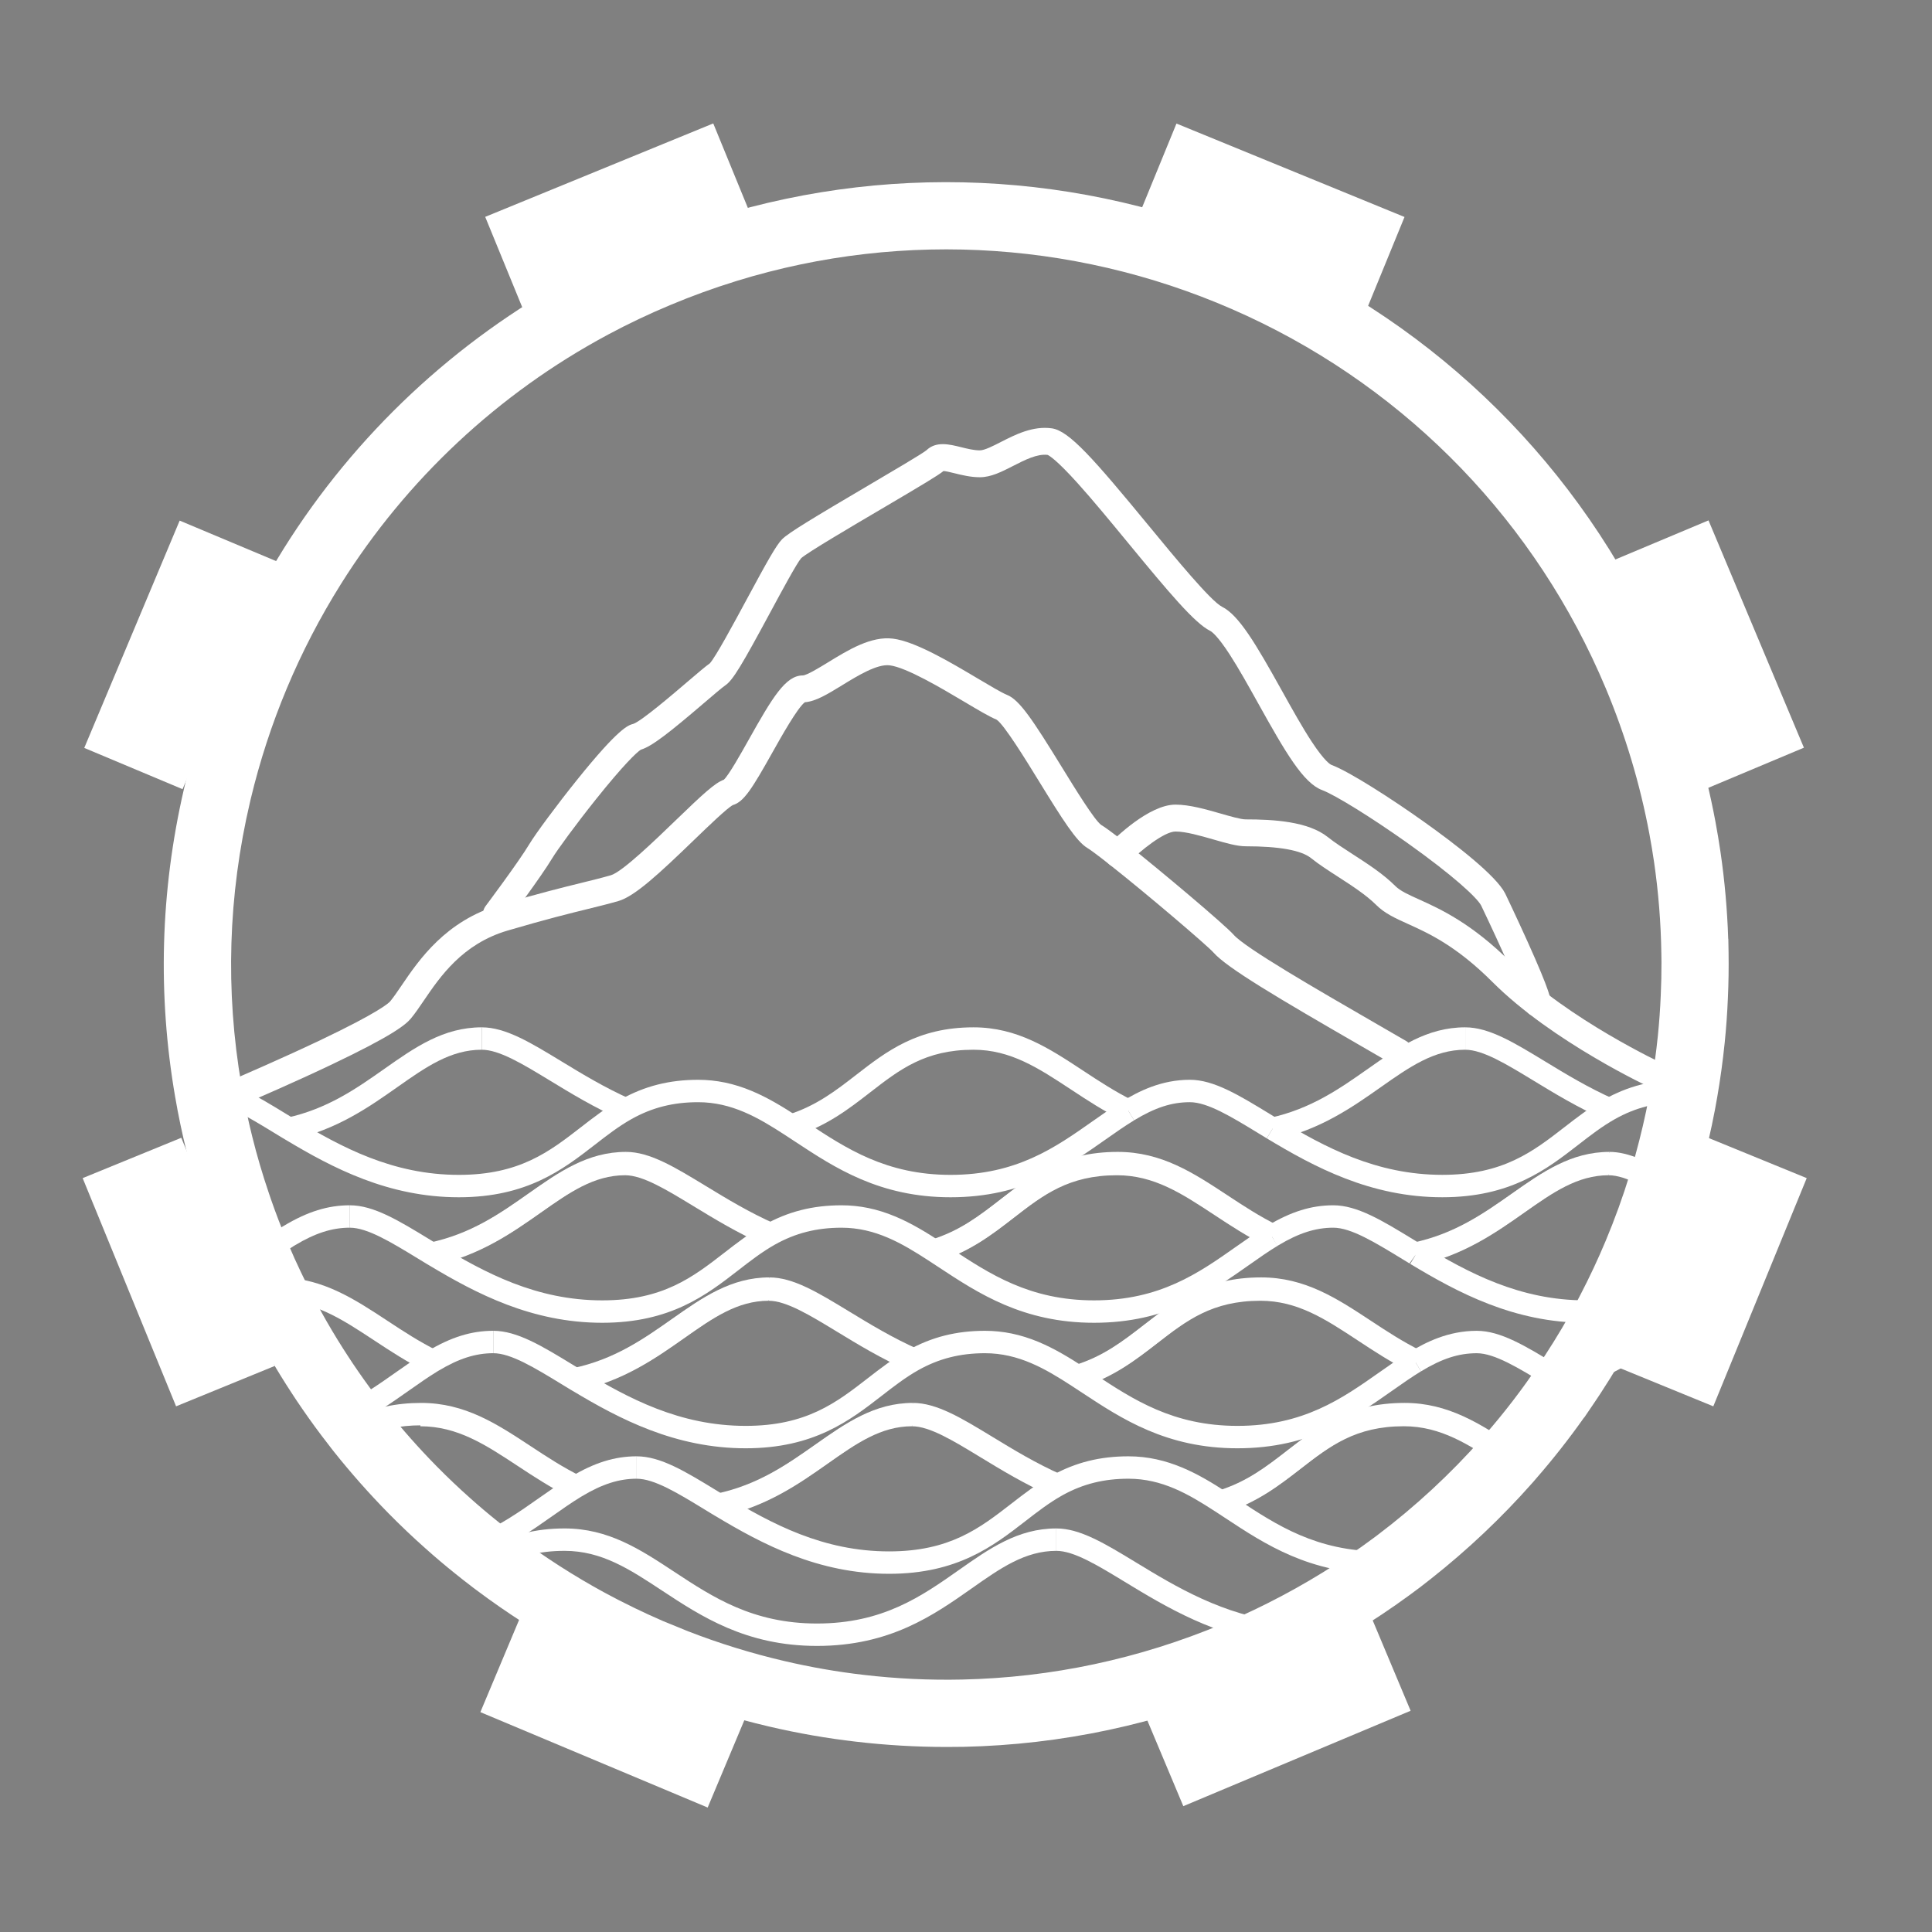 <?xml version="1.0" encoding="utf-8"?>
<!-- Generator: Adobe Illustrator 28.0.0, SVG Export Plug-In . SVG Version: 6.00 Build 0)  -->
<svg version="1.1" xmlns="http://www.w3.org/2000/svg" xmlns:xlink="http://www.w3.org/1999/xlink" x="0px" y="0px"
	 viewBox="0 0 1920 1920" style="enable-background:new 0 0 1920 1920;" xml:space="preserve">
<rect x="0" y="0" width="1920" height="1920" fill="#808080" stroke="none"/>
<style type="text/css">
	.st0{fill:#FFFFFF;}
	.st1{fill:#FFFFFF;stroke:#000000;stroke-width:22.274;stroke-miterlimit:10;}
</style>
<g id="Layer_1">
	<g>
		<path class="st0" d="M940.76,1736.11c-30.09,0-60.34-1.76-90.17-5.26c-28.77-3.31-57.89-8.39-86.46-15.09
			c-35.78-8.35-71.23-19.33-105.32-32.63l-0.48-0.19l-26.05-10.63c-11.59-5.04-21.69-9.67-30.88-14.16
			c-11.59-5.62-22.2-11.06-32.34-16.57c-33.37-18.16-65.43-38.73-95.31-61.17c-0.72-0.51-1.3-0.95-1.69-1.25l-1.85-1.38
			c-0.85-0.65-1.87-1.42-3-2.34c-4.79-3.62-9.58-7.37-14.62-11.45c-10.2-8.16-20.32-16.73-30.07-25.46
			c-12.42-11.03-24.65-22.65-36.35-34.54c-19.2-19.52-37.5-40.2-54.44-61.48c-0.58-0.71-1.3-1.6-2.09-2.67
			c-0.17-0.22-0.34-0.44-0.51-0.67c-3.14-3.97-6.31-8.1-9.68-12.61c-8.48-11.26-16.79-22.95-24.71-34.76
			c-1.95-2.92-3.42-5.16-4.77-7.26c-1.91-2.86-3.69-5.67-5.42-8.39c-16.02-25.16-30.77-51.69-43.8-78.81
			c-0.56-1.02-1.06-2.06-1.52-3.12c-4.92-10.19-9.75-20.9-14.38-31.86l-0.07-0.16c-0.12-0.29-0.25-0.58-0.38-0.88
			c-0.36-0.82-0.71-1.65-1.05-2.49c-6.8-16.16-13.13-32.83-18.82-49.53l-0.14-0.4c-0.19-0.54-0.49-1.4-0.81-2.47
			c-6.82-20.09-12.83-40.56-17.85-60.86c-4.65-18.68-8.58-37.43-11.69-55.71c-17.5-101.45-14.63-203.98,8.53-304.74v-0.05l0.89-3.82
			c19.74-83.82,52.92-163.29,98.61-236.2C353,431.85,452.57,338.51,570.08,275.03l0.14-0.1l1.4-0.75
			c22.02-11.85,45.02-22.8,68.34-32.54c22.81-9.58,46.29-18.14,69.76-25.45l0.23-0.09l1.3-0.4
			c183.57-56.86,381.11-43.46,556.21,37.72c176.25,81.71,314.71,225.45,389.87,404.75c21.37,50.99,37.32,104.23,47.42,158.23
			c1.85,9.92,3.53,20.03,5.02,30.07c4.19,28.65,6.77,57.67,7.7,86.5l0.11,0.11l0.25,13.69c0.23,15.07,0,30.32-0.69,45.34
			c-0.6,14.53-1.66,29.43-3.17,44.3c-1.89,18.29-4.36,36.23-7.33,53.42c-0.73,4.4-1.52,8.64-2.29,12.74
			c-3.93,20.81-8.91,42.14-14.8,63.47c-1.54,5.58-3.27,11.51-5.43,18.58c-0.23,0.84-0.49,1.68-0.78,2.54
			c-7.42,24.19-16.2,48.41-26.1,72.02c-8.1,19.39-17.3,39.02-27.31,58.29l-0.06,0.11c-1.38,2.66-2.75,5.33-4.18,7.99
			c-4.95,9.27-10.34,18.85-16,28.47c-6.08,10.29-12.61,20.76-19.43,31.17c-0.45,0.72-0.91,1.42-1.4,2.11
			c-1.56,2.39-3.14,4.72-4.55,6.8l-9.94,14.64h-0.18c-14.69,20.8-30.62,41.08-47.53,60.5c-0.47,0.58-0.95,1.15-1.46,1.71
			c-0.9,1.08-1.72,2-2.42,2.78c-30.53,34.53-64.24,66.42-100.38,94.96l-11.08,8.65l-11.32,8.38
			c-34.76,25.38-71.81,47.99-110.29,67.3c-16.12,8.11-32.6,15.69-48.96,22.53c-90.59,37.97-185.87,58.29-283.14,60.4
			C952,1736.05,946.38,1736.11,940.76,1736.11z M683.31,1620.96c31.08,12.11,63.39,22.11,96.04,29.73
			c26.1,6.12,52.65,10.75,78.95,13.78c32.42,3.8,65.32,5.36,97.86,4.64c88.87-1.92,175.94-20.51,258.8-55.23
			c14.96-6.25,30.01-13.17,44.77-20.6c37.44-18.78,73.38-40.97,106.88-65.98l2.26-1.71c37.66-28.43,72.62-60.81,103.93-96.23
			l0.13-0.14c0.4-0.45,0.89-0.99,1.05-1.19l1.16-1.45l0.6-0.63c19.26-22.07,37.14-45.37,53.15-69.24l6.54-9.75
			c5.88-9.03,11.51-18.07,16.74-26.92c5.17-8.77,10.09-17.53,14.61-26c1.29-2.41,2.52-4.8,3.76-7.19l0.09-0.17
			c9.19-17.68,17.59-35.62,25-53.35c9.15-21.81,17.24-44.15,24.05-66.43l0.37-1.19c2.07-6.76,3.7-12.31,5.12-17.47
			c5.41-19.59,9.97-39.12,13.55-58.06c0.7-3.73,1.43-7.65,2.05-11.38l0.05-0.27c2.73-15.74,4.99-32.22,6.73-48.97
			c1.37-13.48,2.34-27.07,2.88-40.29l0.01-0.18c0.5-10.82,0.74-21.77,0.71-32.67l-0.12-8.75c-0.43-30.44-2.89-61.22-7.31-91.5
			c-1.36-9.17-2.91-18.46-4.6-27.55c-9.23-49.34-23.82-98.02-43.36-144.66c-68.7-163.88-195.25-295.27-356.34-369.96
			c-159.65-74.02-339.68-86.39-507.05-34.9l-0.21,0.09l-1.3,0.4c-21.84,6.76-43.71,14.71-65.01,23.66
			c-20.89,8.73-41.42,18.48-61.11,29.01l-0.12,0.08l-1.41,0.76c-107.94,58.02-199.39,143.56-264.46,247.4
			c-41.4,66.07-71.57,138.03-89.68,213.91l-0.5,2.16c-21.9,93.19-24.8,188.06-8.6,281.98c2.84,16.71,6.43,33.81,10.68,50.89
			c4.66,18.8,10.23,37.75,16.57,56.35l1.79,5.3c4.91,14.18,10.32,28.3,16.09,42.01l0.23,0.55c0.14,0.35,0.29,0.7,0.44,1.04
			c0.25,0.57,0.49,1.13,0.73,1.7c4.09,9.67,8.34,19.11,12.65,28.08l0.08,0.12l1.25,2.61c12.02,25.14,25.66,49.73,40.54,73.09
			c1.66,2.62,3.19,5.03,4.67,7.24l0.4,0.6c1.19,1.85,2.5,3.86,4.27,6.5c7.19,10.72,14.79,21.42,22.54,31.71l0.07,0.1
			c2.87,3.84,5.56,7.35,8.19,10.69l0.62,0.62l1.52,2.16c0.15,0.19,0.31,0.38,0.46,0.57l0.22,0.27
			c15.51,19.5,32.29,38.46,49.88,56.35c10.67,10.83,21.82,21.44,33.15,31.5l0.11,0.1c8.87,7.95,18.08,15.74,27.36,23.17l0.18,0.14
			c4.64,3.76,9.02,7.19,13.38,10.48l1.39,1.1c0.2,0.16,0.79,0.62,1.23,0.95l0.52,0.39c0.52,0.38,0.96,0.71,1.29,0.96l0.26,0.17
			l0.75,0.57c27.42,20.62,56.88,39.55,87.56,56.24c9.21,5.01,18.92,9.98,29.67,15.19c8.4,4.11,17.26,8.17,27.92,12.81
			L683.31,1620.96z"/>
	</g>
	<g>
		
			<rect x="1145.39" y="1646.9" transform="matrix(0.922 -0.387 0.387 0.922 -558.44 622.087)" class="st0" width="245.01" height="105.95"/>
	</g>
	<g>
		
			<rect x="1575.05" y="597.45" transform="matrix(-0.387 -0.922 0.922 -0.387 1753.72 2467.459)" class="st0" width="245.01" height="105.95"/>
	</g>
	<g>
		<polygon class="st0" points="1795.5,1170.8 1784.71,1197.17 1784.67,1197.22 1778.3,1212.81 1768.63,1236.42 1750.24,1281.37 
			1749.83,1282.35 1725.73,1341.24 1702.66,1397.59 1604.61,1357.46 1608.31,1348.5 1608.53,1347.92 1612.32,1338.7 
			1623.01,1312.51 1629.69,1296.2 1649.34,1248.36 1673.35,1189.69 1673.79,1188.58 1697.49,1130.71 		"/>
	</g>
	<g>
		
			<rect x="1139.31" y="165.28" transform="matrix(-0.925 -0.379 0.379 -0.925 2346.862 898.326)" class="st0" width="245.01" height="105.95"/>
	</g>
	<g>
		
			<rect x="487.24" y="1646.9" transform="matrix(-0.922 -0.387 0.387 -0.922 515.169 3503.32)" class="st0" width="245.01" height="105.95"/>
	</g>
	<g>
		
			<rect x="57.59" y="597.45" transform="matrix(0.387 -0.922 0.922 0.387 -489.399 565.158)" class="st0" width="245.01" height="105.95"/>
	</g>
	<g>
		<polygon class="st0" points="82.15,1170.8 92.93,1197.17 92.98,1197.22 99.35,1212.81 109.02,1236.42 127.41,1281.37 
			127.81,1282.35 151.91,1341.24 174.99,1397.59 273.04,1357.46 269.34,1348.5 269.12,1347.92 265.33,1338.7 254.64,1312.51 
			247.96,1296.2 228.31,1248.36 204.3,1189.69 203.86,1188.58 180.16,1130.71 		"/>
	</g>
	<g>
		
			<rect x="493.33" y="165.28" transform="matrix(0.925 -0.379 0.379 0.925 -36.78 249.604)" class="st0" width="245.01" height="105.95"/>
	</g>
	<g>
		<g>
			<g>
				<path class="st0" d="M209.62,1110.04c-5.22,0-10.18-3.08-12.33-8.2c-2.85-6.81,0.35-14.64,7.16-17.49
					c0.07-0.03,7-2.93,18.03-7.67c20.35-8.69,59.83-25.82,95.78-42.93c58.85-28.02,68.21-37.08,69.49-38.61
					c3.34-4.01,7.02-9.43,11.29-15.71c17.42-25.62,43.75-64.34,97.87-80.27c39.48-11.59,62.64-17.29,81.26-21.86
					c10.5-2.58,19.57-4.81,28.87-7.48c11.26-3.22,44.39-35.21,64.18-54.32c27.74-26.78,39.33-37.47,48.11-40.61
					c5.07-4.72,16.85-25.71,24.74-39.77c23.55-41.97,36.64-63.87,53.7-63.87c4.1-0.13,16.77-7.9,25.15-13.04
					c20.07-12.31,42.82-26.26,64.54-23.52c22.21,2.77,56.85,23.34,84.68,39.88c12.04,7.15,23.42,13.91,28.62,16
					c12.43,4.95,25.55,24.76,54.73,72.19c12.88,20.95,32.35,52.59,38.94,57.12c2.81,1.68,8.48,5.46,24.93,18.45
					c34.25,27.03,98.51,81.28,106.59,90.6c11.58,13.21,82.63,54.27,139.73,87.26c10.59,6.12,21.21,12.26,31.65,18.32
					c6.38,3.71,8.55,11.89,4.84,18.27c-3.71,6.38-11.88,8.55-18.27,4.84c-10.41-6.05-21.02-12.18-31.59-18.29
					c-82.11-47.45-132.95-77.38-146.5-92.84c-5.48-6.29-64.07-56.46-103-87.19c-14.18-11.21-19.86-15.17-22.13-16.52
					c-11.06-6.63-24.73-28.3-47.94-66.03c-13.02-21.17-34.76-56.51-42.31-61.54c-7.16-2.96-18.12-9.47-31.92-17.67
					c-22.96-13.64-57.66-34.25-74.35-36.33c-12.44-1.57-31.74,10.27-47.25,19.78c-14.54,8.92-26.21,16.08-37.06,16.9
					c-7.32,5.5-23.59,34.48-32.46,50.3c-19.96,35.56-28.17,48.72-39.06,51.88c-5.66,2.91-24.63,21.23-38.54,34.65
					c-34.87,33.66-58.95,56.08-75.39,60.79c-9.78,2.8-19.08,5.09-29.85,7.74c-18.36,4.51-41.2,10.13-80.1,21.55
					c-44.94,13.23-67.12,45.84-83.31,69.65c-4.47,6.57-8.68,12.77-12.86,17.8c-5.33,6.38-19.05,17.31-78.53,45.63
					c-36.38,17.32-76.23,34.61-96.75,43.37c-11.13,4.77-18.14,7.71-18.21,7.74C213.09,1109.71,211.34,1110.04,209.62,1110.04z
					 M728.55,799.96 M721.13,774.34c-0.03,0.01-0.07,0.02-0.1,0.03C721.06,774.35,721.1,774.34,721.13,774.34z M990.8,715.37
					c0.01,0,0.03,0.01,0.04,0.02C990.83,715.38,990.81,715.37,990.8,715.37z M990.25,715.1L990.25,715.1
					C990.25,715.1,990.25,715.1,990.25,715.1z M797.79,697.98c-0.01,0-0.01,0-0.02,0C797.78,697.98,797.78,697.98,797.79,697.98z"/>
			</g>
		</g>
		<g>
			<g>
				<path class="st0" d="M1648.48,1083.31c-1.88,0-3.78-0.4-5.59-1.23c-4.06-1.88-100.15-46.62-159.83-106.3
					c-35.92-35.92-63.65-48.45-83.9-57.6c-12.38-5.6-23.08-10.43-31.38-18.73c-10.04-10.04-24.32-19.26-38.12-28.18
					c-9.76-6.3-18.98-12.26-26.79-18.51c-9.74-7.79-31.61-11.74-65-11.74c-8.48,0-19.35-3.13-31.93-6.75
					c-12.9-3.71-27.53-7.92-37.75-7.92c-11.18,0-34.97,19-47.53,31.83c-5.16,5.28-13.62,5.37-18.9,0.21
					c-5.28-5.16-5.37-13.62-0.21-18.9c6.51-6.66,40.34-39.87,66.64-39.87c14,0,30.55,4.76,45.15,8.96
					c9.29,2.67,19.83,5.71,24.54,5.71c27.8,0,62.2,2,81.7,17.6c6.76,5.41,15.43,11.01,24.6,16.93
					c14.98,9.67,30.46,19.68,42.52,31.73c4.85,4.85,12.67,8.38,23.49,13.27c20.88,9.43,52.43,23.69,91.79,63.06
					c56.34,56.35,151.19,100.5,152.14,100.94c6.7,3.09,9.62,11.04,6.53,17.74C1658.37,1080.44,1653.53,1083.31,1648.48,1083.31z"/>
			</g>
		</g>
		<g>
			<g>
				<path class="st0" d="M1527.8,1010.35c-7.17,0-13.01-5.64-13.35-12.72c-1.58-8.92-23.18-57.43-42.5-97.74
					c-4.21-7.98-28.23-30.08-72.62-61.67c-35.59-25.32-72.34-48.13-85.48-53.06c-18.66-7-36.24-37.23-63.39-85.99
					c-9.57-17.18-19.46-34.94-28.36-48.68c-11.97-18.45-17.67-22.65-19.56-23.6c-15.43-7.72-40.92-38.13-81.24-87.11
					c-17.27-20.98-35.13-42.68-50.21-59.41c-21.01-23.31-28.29-27.56-29.99-28.3c-10.39-1.24-22.51,4.96-34.24,10.96
					c-11.31,5.78-22,11.25-33.06,11.25c-9.21,0-18.07-2.2-25.19-3.96c-3.47-0.86-8.48-2.1-10.94-2.23
					c-5.46,4.41-20.15,13.24-61.15,37.37c-29.57,17.4-74.2,43.67-80.31,49.25c-4.24,4.72-19.43,32.91-30.54,53.51
					c-28,51.94-37.28,67.81-44.86,72.86c-2.92,1.95-11.9,9.63-20.59,17.06c-34.53,29.54-52.23,43.6-63.36,46.89
					c-3.94,2.38-17.44,15.23-44.97,49.73c-19.75,24.74-38.22,50.03-43.08,58.13c-11.23,18.71-43.41,61.67-44.78,63.49
					c-4.43,5.9-12.8,7.1-18.71,2.67c-5.9-4.43-7.1-12.81-2.67-18.71c0.33-0.43,32.72-43.67,43.24-61.21
					c6.43-10.72,27.67-39.36,47.35-63.84c41.83-52.06,51.17-54.67,56.13-55.91c8.07-2.71,39.88-29.91,53.48-41.54
					c11.47-9.81,18.38-15.68,22.51-18.56c5.7-6.06,24.37-40.7,36.78-63.73c19.97-37.05,29.33-53.9,35.16-59.72
					c6.25-6.25,30.37-20.86,85.66-53.4c23.65-13.92,53.03-31.2,57.65-34.9c9.62-9.3,22.79-6.03,34.43-3.15
					c6.29,1.56,12.8,3.18,18.75,3.18c4.62,0,13.27-4.42,20.89-8.32c14.16-7.24,31.79-16.25,50.68-13.55
					c17.14,2.45,41.33,30.02,96.57,97.13c25.92,31.49,61.42,74.63,72.56,80.19c16.81,8.41,33.63,37.03,59.32,83.18
					c10.04,18.03,20.42,36.68,29.8,50.93c13.04,19.81,18.63,22.67,19.62,23.04c18.09,6.78,60.16,33.95,91.59,56.31
					c31.9,22.7,71.84,53.51,80.99,71.41c0.05,0.1,0.1,0.2,0.15,0.3c0.11,0.23,11.16,23.31,22.07,47.49
					c23.12,51.27,23.12,57.33,23.12,61.34C1541.16,1004.36,1535.18,1010.35,1527.8,1010.35z M1514.44,996.98c0,0.01,0,0.02,0,0.03
					C1514.44,997,1514.44,996.99,1514.44,996.98z M629.47,719.33c-0.01,0-0.02,0-0.02,0.01
					C629.45,719.33,629.46,719.33,629.47,719.33z M705.14,659.48C705.13,659.48,705.13,659.48,705.14,659.48
					C705.13,659.48,705.13,659.48,705.14,659.48z M1040.86,451.96C1040.86,451.96,1040.86,451.96,1040.86,451.96
					C1040.86,451.96,1040.86,451.96,1040.86,451.96z M920.45,447.66c-0.04,0.04-0.08,0.08-0.11,0.11
					C920.37,447.74,920.41,447.7,920.45,447.66z"/>
			</g>
		</g>
	</g>
	<g>
		<g>
			<g>
				<path class="st0" d="M288.48,1132.88h-1.21l-0.03-11.29l-2.36-10.73c40.68-8.94,69.41-29.15,97.19-48.71
					c30.11-21.19,58.55-41.21,96.7-41.21v22.27c-31.09,0-55.56,17.22-83.88,37.15c-28.21,19.85-60.17,42.35-105.23,52.25
					L288.48,1132.88z"/>
			</g>
		</g>
		<g>
			<g>
				<path class="st0" d="M789.45,1129.18l-6.65-21.26c28.16-8.81,47.66-23.92,68.29-39.91c29.85-23.14,60.72-47.06,116.37-47.06
					c43.56,0,75.29,20.9,108.89,43.03c15.66,10.32,31.86,20.99,49.87,29.86l-9.84,19.98c-19.26-9.49-36.05-20.54-52.28-31.24
					c-32.06-21.12-59.75-39.36-96.64-39.36c-48.02,0-73.37,19.65-102.72,42.39C843.46,1102.11,821.44,1119.17,789.45,1129.18z"/>
			</g>
		</g>
		<g>
			<g>
				<path class="st0" d="M617.56,1112.64c-26.76-11.83-50.2-26.1-70.89-38.69c-27.1-16.49-50.51-30.73-67.89-30.73v-22.27
					c23.63,0,48.27,15,79.47,33.98c20.1,12.23,42.89,26.1,68.32,37.34L617.56,1112.64z"/>
			</g>
		</g>
		<g>
			<g>
				<path class="st0" d="M1267.05,1132.62l-4.78-21.76c40.68-8.94,69.41-29.15,97.19-48.71c30.11-21.19,58.55-41.21,96.7-41.21
					v22.27c-31.09,0-55.56,17.22-83.88,37.15C1344.07,1100.22,1312.1,1122.72,1267.05,1132.62z"/>
			</g>
		</g>
		<g>
			<g>
				<path class="st0" d="M1594.94,1112.64c-26.76-11.83-50.2-26.1-70.89-38.69c-27.1-16.49-50.51-30.73-67.89-30.73v-22.27
					c23.63,0,48.27,15,79.47,33.98c20.1,12.23,42.89,26.1,68.32,37.34L1594.94,1112.64z"/>
			</g>
		</g>
	</g>
	<g>
		<g>
			<g>
				<path class="st0" d="M944.66,1189.83c-70.56,0-115.01-29.29-154.23-55.14c-3.48-2.29-6.93-4.57-10.37-6.8
					c-26.38-17.15-52.83-32.54-86.26-32.54c-24.78,0-45.84,5.34-66.29,16.82c-12.86,7.25-24.3,16.13-36.42,25.53
					c-31.51,24.44-67.22,52.13-135.12,52.13c-70.03,0-125.35-29.1-171.79-56.95h-0.02l-2.73-1.62c-2.79-1.69-5.54-3.37-8.24-5.02
					c-27.17-16.58-50.63-30.89-68.08-30.89v-22.27c23.71,0,48.41,15.07,79.68,34.16c2.02,1.23,4.07,2.48,6.15,3.75l2.09,1.23
					c46.45,28.01,97.29,55.35,162.95,55.35c60.28,0,90-23.05,121.47-47.46c12.22-9.47,24.85-19.27,39.15-27.34
					c23.93-13.43,48.46-19.68,77.21-19.68c17.95,0,35.34,3.61,53.16,11.04c16.22,6.76,31.33,16.06,45.24,25.1
					c3.48,2.26,6.97,4.56,10.49,6.88c38.4,25.3,78.1,51.46,141.97,51.46c65.44,0,103.94-27.1,141.16-53.31
					c10.15-7.15,19.74-13.9,29.7-19.94l11.56,19.04c-9.31,5.65-18.6,12.19-28.44,19.12
					C1060.45,1159.35,1017.16,1189.83,944.66,1189.83z"/>
			</g>
		</g>
		<g>
			<g>
				<path class="st0" d="M1258.88,1131.26c-2.72-1.65-5.41-3.29-8.05-4.9c-27.28-16.64-50.84-31.02-68.34-31.02
					c-18.05,0-34.62,5.38-55.41,18l-11.56-19.04c16.29-9.88,38.62-21.23,66.96-21.23c23.76,0,48.55,15.13,79.94,34.28
					c2.62,1.6,5.29,3.23,8,4.87L1258.88,1131.26z"/>
			</g>
		</g>
		<g>
			<g>
				<path class="st0" d="M1433.37,1189.82c-71.41,0-127.49-30.21-174.45-58.53l11.5-19.07c46.43,28,97.25,55.33,162.95,55.33
					c60.27,0,89.99-23.05,121.45-47.45c12.22-9.47,24.85-19.27,39.15-27.34c23.89-13.44,48.41-19.7,77.19-19.7
					c0.93,0,1.99,0,3.13,0.06l-1.18,22.24c-0.55-0.03-1.23-0.03-1.95-0.03c-24.8,0-45.85,5.35-66.26,16.83
					c-12.87,7.26-24.32,16.14-36.43,25.53C1536.97,1162.13,1501.27,1189.82,1433.37,1189.82z"/>
			</g>
		</g>
	</g>
	<g>
		<g>
			<g>
				<path class="st0" d="M431.07,1256.81l-4.57-21.8c41.61-8.72,70.76-29.24,98.95-49.08c30.1-21.18,58.54-41.19,96.67-41.19v22.27
					c-31.08,0-55.54,17.21-83.85,37.13C509.63,1224.3,477.17,1247.14,431.07,1256.81z"/>
			</g>
		</g>
		<g>
			<g>
				<path class="st0" d="M1408.53,1256.81l-4.57-21.8c41.58-8.72,70.71-29.23,98.88-49.07c30.09-21.19,58.52-41.2,96.65-41.2v22.27
					c-31.08,0-55.53,17.21-83.83,37.14C1487.04,1224.3,1454.6,1247.14,1408.53,1256.81z"/>
			</g>
		</g>
		<g>
			<g>
				<path class="st0" d="M761.38,1236.68c-26.97-11.89-50.57-26.25-71.39-38.93c-27.09-16.49-50.49-30.74-67.87-30.74v-22.27
					c23.63,0,48.27,15,79.46,33.98c20.23,12.32,43.16,26.27,68.79,37.57L761.38,1236.68z"/>
			</g>
		</g>
		<g>
			<g>
				<path class="st0" d="M931.2,1253.5l-6.45-21.32c28.89-8.73,48.69-24.09,69.65-40.35c29.85-23.15,60.71-47.09,116.39-47.09
					c43.59,0,75.35,20.92,108.97,43.07c15.76,10.38,32.06,21.12,50.2,30.02l-9.81,20c-19.4-9.52-36.3-20.65-52.64-31.41
					c-32.09-21.14-59.81-39.39-96.72-39.39c-48.05,0-73.4,19.66-102.74,42.41C986.42,1226.21,964.04,1243.57,931.2,1253.5z"/>
			</g>
		</g>
		<g>
			<g>
				<path class="st0" d="M1668.01,1198.09c-7.18-4.37-14.6-8.88-21.61-12.92c-16.28-9.43-33.22-18.16-46.91-18.16v-22.27
					c18.95,0,39.1,10.16,58.06,21.15c7.21,4.16,14.75,8.74,22.03,13.17L1668.01,1198.09z"/>
			</g>
		</g>
	</g>
	<g>
		<g>
			<g>
				<path class="st0" d="M431.03,1257.61h-1.21l-0.03-11.29l-2.36-10.73c40.68-8.94,69.41-29.15,97.19-48.71
					c30.11-21.19,58.55-41.21,96.7-41.21v22.27c-31.1,0-55.56,17.22-83.88,37.15c-28.2,19.85-60.17,42.35-105.23,52.25
					L431.03,1257.61z"/>
			</g>
		</g>
		<g>
			<g>
				<path class="st0" d="M932.01,1253.91l-6.65-21.26c28.16-8.81,47.66-23.92,68.29-39.91c29.85-23.14,60.72-47.06,116.37-47.06
					c43.56,0,75.29,20.9,108.89,43.03c15.67,10.32,31.86,20.99,49.88,29.86l-9.84,19.98c-19.26-9.49-36.05-20.54-52.28-31.24
					c-32.06-21.12-59.75-39.36-96.63-39.36c-48.02,0-73.37,19.65-102.72,42.39C986.01,1226.84,963.99,1243.9,932.01,1253.91z"/>
			</g>
		</g>
		<g>
			<g>
				<path class="st0" d="M760.11,1237.37c-26.76-11.83-50.2-26.1-70.89-38.69c-27.1-16.49-50.51-30.73-67.89-30.73v-22.27
					c23.63,0,48.27,15,79.47,33.98c20.1,12.23,42.89,26.1,68.32,37.34L760.11,1237.37z"/>
			</g>
		</g>
		<g>
			<g>
				<path class="st0" d="M1409.6,1257.35l-4.78-21.76c40.68-8.94,69.41-29.15,97.19-48.71c30.11-21.19,58.55-41.21,96.7-41.21v22.27
					c-31.09,0-55.56,17.22-83.88,37.15C1486.62,1224.95,1454.66,1247.45,1409.6,1257.35z"/>
			</g>
		</g>
		<g>
			<g>
				<path class="st0" d="M1737.49,1237.37c-26.76-11.83-50.2-26.1-70.89-38.69c-27.1-16.49-50.51-30.73-67.89-30.73v-22.27
					c23.63,0,48.27,15,79.47,33.98c20.1,12.23,42.89,26.1,68.32,37.34L1737.49,1237.37z"/>
			</g>
		</g>
	</g>
	<g>
		<g>
			<g>
				<path class="st0" d="M270.95,1252.21L258.12,1234c8.65-6.09,15.82-10.85,22.58-14.97l0.59-0.35c0.27-0.16,0.54-0.33,0.8-0.48
					c23.55-14.11,43.77-20.4,65.57-20.4v22.27c-17.56,0-34.29,5.34-54.23,17.3l-0.52,0.31c-0.25,0.15-0.51,0.31-0.76,0.45
					C285.87,1241.97,279.12,1246.45,270.95,1252.21z"/>
			</g>
		</g>
		<g>
			<g>
				<path class="st0" d="M1087.21,1314.56c-70.56,0-115.01-29.29-154.23-55.14c-3.48-2.29-6.93-4.57-10.37-6.8
					c-26.39-17.15-52.83-32.54-86.26-32.54c-24.78,0-45.84,5.34-66.29,16.82c-12.86,7.25-24.3,16.13-36.42,25.53
					c-31.51,24.44-67.21,52.13-135.12,52.13c-70.03,0-125.35-29.09-171.79-56.95h-0.02l-2.73-1.62c-2.79-1.69-5.54-3.37-8.24-5.02
					c-27.17-16.58-50.63-30.9-68.08-30.9v-22.27c23.71,0,48.41,15.07,79.69,34.16c2.03,1.24,4.08,2.49,6.15,3.75l2.08,1.22
					c46.45,28.01,97.29,55.35,162.95,55.35c60.28,0,90-23.05,121.47-47.46c12.22-9.47,24.85-19.27,39.15-27.34
					c23.93-13.43,48.46-19.68,77.21-19.68c17.95,0,35.34,3.61,53.16,11.04c16.22,6.76,31.33,16.06,45.24,25.1
					c3.47,2.26,6.97,4.56,10.49,6.88c38.4,25.3,78.1,51.46,141.97,51.46c65.44,0,103.94-27.1,141.16-53.31
					c10.15-7.15,19.74-13.9,29.7-19.94l11.56,19.04c-9.31,5.65-18.6,12.19-28.44,19.12
					C1203,1284.08,1159.71,1314.56,1087.21,1314.56z"/>
			</g>
		</g>
		<g>
			<g>
				<path class="st0" d="M1401.24,1255.87l-0.79-0.45c-2.36-1.44-4.69-2.86-6.98-4.26c-27.32-16.68-50.91-31.09-68.44-31.09
					c-17.56,0-34.29,5.34-54.23,17.3l-0.52,0.31c-0.33,0.2-0.67,0.4-1,0.59l-10.82-19.47l0.2-0.12c0.27-0.16,0.54-0.33,0.8-0.48
					c23.55-14.11,43.78-20.4,65.57-20.4c23.79,0,48.62,15.16,80.05,34.36c2.23,1.36,4.49,2.74,6.78,4.13l0.02,0.01
					c0.39,0.22,1.05,0.58,1.81,1.12l-12.93,18.14C1400.92,1255.67,1401.08,1255.78,1401.24,1255.87z"/>
			</g>
		</g>
		<g>
			<g>
				<path class="st0" d="M1575.92,1314.56c-71.42,0-127.49-30.21-174.45-58.53l11.5-19.07c46.42,28,97.25,55.33,162.95,55.33
					c8.37,0,15.9-0.42,23.01-1.3l0.16-0.02c9.7-1.05,18.66-2.82,27.41-5.44c29.58-8.68,49.67-24.25,70.93-40.74
					c12.2-9.46,24.81-19.23,39.08-27.29l10.95,19.4c-12.86,7.26-24.29,16.12-36.38,25.5c-21.97,17.03-44.69,34.64-78.26,44.49
					c-9.99,2.98-20.23,5.02-31.26,6.21C1593.57,1314.08,1585.18,1314.56,1575.92,1314.56z"/>
			</g>
		</g>
	</g>
	<g>
		<g>
			<g>
				<path class="st0" d="M573.62,1381.54l-4.57-21.8c41.61-8.72,70.76-29.24,98.95-49.08c30.1-21.18,58.54-41.19,96.67-41.19v22.27
					c-31.08,0-55.54,17.21-83.85,37.13C652.18,1349.03,619.72,1371.88,573.62,1381.54z"/>
			</g>
		</g>
		<g>
			<g>
				<path class="st0" d="M425.35,1362.55c-19.43-9.53-36.34-20.66-52.69-31.43c-31.01-20.42-57.8-38.05-92.75-39.3
					c-3.08-0.1-6.5-0.1-9.58,0.04l-0.99-22.25c2.15-0.1,4.39-0.14,6.64-0.14c1.68,0,3.27,0.05,4.67,0.09
					c41.24,1.47,71.84,21.62,104.25,42.95c15.78,10.39,32.09,21.13,50.25,30.03L425.35,1362.55z"/>
			</g>
		</g>
		<g>
			<g>
				<path class="st0" d="M903.93,1361.41c-26.97-11.89-50.57-26.25-71.39-38.92c-27.09-16.49-50.49-30.74-67.88-30.74v-22.27
					c23.63,0,48.27,15,79.46,33.99c20.23,12.31,43.16,26.27,68.79,37.57L903.93,1361.41z"/>
			</g>
		</g>
		<g>
			<g>
				<path class="st0" d="M1550.02,1381.78h-1.19l-0.02-11.24l-2.32-10.78c4.33-0.93,8.41-1.94,12.47-3.09
					c14.9-4.2,29.35-10.25,44.16-18.48c15.23-8.47,28.94-18.13,42.2-27.47c30.11-21.21,58.55-41.24,96.72-41.24v22.27
					c-31.11,0-55.57,17.23-83.89,37.18c-13.73,9.67-27.94,19.68-44.2,28.73c-16.34,9.08-32.35,15.77-48.94,20.45
					c-4.52,1.27-9.04,2.39-13.82,3.42L1550.02,1381.78z"/>
			</g>
		</g>
		<g>
			<g>
				<path class="st0" d="M1073.75,1378.23l-6.45-21.32c28.89-8.73,48.69-24.09,69.65-40.35c29.85-23.15,60.71-47.09,116.39-47.09
					c43.59,0,75.35,20.92,108.97,43.06c15.76,10.38,32.06,21.12,50.2,30.02l-9.81,20c-19.4-9.52-36.3-20.65-52.64-31.41
					c-32.09-21.14-59.8-39.39-96.72-39.39c-48.05,0-73.4,19.66-102.74,42.41C1128.97,1350.95,1106.59,1368.3,1073.75,1378.23z"/>
			</g>
		</g>
		<g>
			<g>
				<path class="st1" d="M1742.04,1280.61"/>
			</g>
		</g>
	</g>
	<g>
		<g>
			<g>
				<path class="st0" d="M424.11,1363.28c-19.26-9.49-36.05-20.54-52.28-31.24c-32.06-21.12-59.76-39.36-96.64-39.36v-22.27
					c43.56,0,75.29,20.9,108.89,43.03c15.66,10.32,31.86,20.99,49.87,29.86L424.11,1363.28z"/>
			</g>
		</g>
		<g>
			<g>
				<path class="st0" d="M573.59,1382.34h-1.21l-0.03-11.29l-2.36-10.73c40.68-8.94,69.41-29.15,97.19-48.71
					c30.11-21.19,58.55-41.21,96.7-41.21v22.27c-31.1,0-55.56,17.22-83.88,37.15c-28.2,19.85-60.17,42.35-105.23,52.25
					L573.59,1382.34z"/>
			</g>
		</g>
		<g>
			<g>
				<path class="st0" d="M1074.56,1378.64l-6.65-21.26c28.16-8.81,47.66-23.92,68.29-39.91c29.85-23.14,60.72-47.06,116.37-47.06
					c43.56,0,75.29,20.9,108.89,43.03c15.67,10.32,31.86,20.99,49.88,29.86l-9.84,19.98c-19.26-9.49-36.05-20.54-52.28-31.24
					c-32.06-21.12-59.75-39.36-96.63-39.36c-48.02,0-73.37,19.65-102.72,42.39C1128.56,1351.57,1106.55,1368.64,1074.56,1378.64z"/>
			</g>
		</g>
		<g>
			<g>
				<path class="st0" d="M902.66,1362.1c-26.76-11.83-50.2-26.1-70.89-38.69c-27.1-16.49-50.51-30.73-67.89-30.73v-22.27
					c23.63,0,48.27,15,79.47,33.98c20.1,12.23,42.89,26.1,68.32,37.34L902.66,1362.1z"/>
			</g>
		</g>
		<g>
			<g>
				<path class="st0" d="M1552.21,1382.09l-4.88-21.73c3.99-0.9,7.56-1.81,10.92-2.8l0.14-0.04c14.77-4.13,29.32-10.26,44.48-18.73
					c14.99-8.39,28.52-17.91,41.6-27.12c30.15-21.21,58.63-41.25,96.8-41.25v22.27c-31.12,0-55.62,17.24-83.99,37.2
					c-13.55,9.53-27.55,19.39-43.55,28.34c-16.7,9.33-32.81,16.11-49.28,20.72C1560.66,1380.06,1556.65,1381.09,1552.21,1382.09z"/>
			</g>
		</g>
		<g>
			<g>
				<path class="st1" d="M1741.28,1281.55"/>
			</g>
		</g>
	</g>
	<g>
		<g>
			<g>
				<path class="st0" d="M351.08,1416.44l-9.86-19.97c19.46-9.61,36.25-21.43,52.48-32.86c10.11-7.12,19.65-13.84,29.57-19.86
					l0.58-0.34c0.27-0.16,0.53-0.32,0.8-0.48c23.55-14.11,43.78-20.4,65.57-20.4v22.27c-17.56,0-34.29,5.34-54.23,17.3l-0.52,0.31
					c-0.25,0.16-0.51,0.31-0.76,0.46c-9.23,5.62-18.43,12.1-28.18,18.96C389.59,1393.75,372.09,1406.07,351.08,1416.44z"/>
			</g>
		</g>
		<g>
			<g>
				<path class="st0" d="M1229.76,1439.29c-70.56,0-115.01-29.29-154.23-55.14c-3.48-2.29-6.93-4.57-10.37-6.8
					c-26.38-17.15-52.83-32.54-86.26-32.54c-24.78,0-45.84,5.34-66.29,16.82c-12.86,7.25-24.3,16.13-36.42,25.53
					c-31.51,24.44-67.22,52.13-135.12,52.13c-70.03,0-125.35-29.09-171.79-56.95h-0.02l-2.73-1.62c-2.79-1.69-5.54-3.37-8.24-5.02
					c-27.17-16.58-50.63-30.9-68.09-30.9v-22.27c23.71,0,48.41,15.07,79.69,34.16c2.02,1.23,4.07,2.48,6.15,3.75l2.08,1.23
					c46.44,28.01,97.28,55.35,162.95,55.35c60.28,0,90-23.05,121.47-47.46c12.22-9.47,24.85-19.27,39.15-27.34
					c23.93-13.43,48.46-19.68,77.21-19.68c17.95,0,35.34,3.61,53.16,11.04c16.22,6.76,31.33,16.06,45.24,25.1
					c3.47,2.26,6.97,4.56,10.49,6.88c38.4,25.3,78.1,51.46,141.97,51.46c65.44,0,103.94-27.1,141.17-53.31
					c10.15-7.15,19.74-13.9,29.7-19.94l11.56,19.04c-9.31,5.65-18.6,12.19-28.44,19.12
					C1345.55,1408.81,1302.26,1439.29,1229.76,1439.29z"/>
			</g>
		</g>
		<g>
			<g>
				<path class="st0" d="M1543.98,1380.73c-2.72-1.65-5.4-3.28-8.03-4.89c-27.29-16.65-50.85-31.02-68.35-31.02
					c-18.05,0-34.62,5.38-55.41,18l-11.56-19.04c16.29-9.88,38.61-21.23,66.96-21.23c23.76,0,48.56,15.13,79.96,34.28
					c2.62,1.6,5.28,3.22,7.99,4.86L1543.98,1380.73z"/>
			</g>
		</g>
		<g>
			<g>
				<path class="st0" d="M1556.68,1386.46h-3.07l-4.65-2.74c-1.67-0.99-3.32-1.97-4.98-2.98l11.57-19.03
					c1.59,0.96,3.17,1.91,4.78,2.86l2,1.19l-5.68,9.53L1556.68,1386.46z"/>
			</g>
		</g>
	</g>
	<g>
		<g>
			<g>
				<path class="st0" d="M716.17,1506.27l-4.57-21.8c41.61-8.72,70.76-29.24,98.95-49.08c30.1-21.18,58.54-41.19,96.67-41.19v22.27
					c-31.08,0-55.54,17.21-83.85,37.13C794.73,1473.77,762.27,1496.61,716.17,1506.27z"/>
			</g>
		</g>
		<g>
			<g>
				<path class="st0" d="M567.9,1487.29c-19.44-9.53-36.35-20.67-52.71-31.45c-32.06-21.12-59.76-39.36-96.65-39.36
					c-21.74,0-40.15,3.98-57.94,12.53l-9.65-20.08c20.63-9.91,42.74-14.73,67.59-14.73c43.57,0,75.3,20.9,108.9,43.03
					c15.78,10.39,32.1,21.14,50.27,30.05L567.9,1487.29z"/>
			</g>
		</g>
		<g>
			<g>
				<path class="st0" d="M1046.48,1486.14c-26.97-11.89-50.57-26.25-71.39-38.93c-27.09-16.49-50.49-30.74-67.87-30.74v-22.27
					c23.63,0,48.27,15,79.46,33.98c20.23,12.32,43.16,26.27,68.79,37.57L1046.48,1486.14z"/>
			</g>
		</g>
		<g>
			<g>
				<path class="st0" d="M1216.31,1502.96l-6.45-21.32c28.89-8.73,48.69-24.09,69.65-40.35c29.85-23.15,60.71-47.09,116.39-47.09
					c43.46,0,75.15,20.81,108.7,42.83l2.41,1.58l-12.22,18.62l-2.41-1.58c-32.02-21.02-59.68-39.18-96.48-39.18
					c-48.05,0-73.4,19.66-102.74,42.41C1271.52,1475.68,1249.14,1493.03,1216.31,1502.96z"/>
			</g>
		</g>
	</g>
	<g>
		<g>
			<g>
				<path class="st0" d="M566.66,1488.01c-19.26-9.49-36.05-20.54-52.28-31.24c-32.06-21.12-59.76-39.36-96.64-39.36v-22.27
					c43.56,0,75.29,20.9,108.89,43.03c15.66,10.32,31.86,20.99,49.87,29.86L566.66,1488.01z"/>
			</g>
		</g>
		<g>
			<g>
				<path class="st0" d="M716.14,1507.07h-1.21l-0.03-11.29l-2.36-10.73c40.68-8.94,69.41-29.15,97.19-48.71
					c30.11-21.19,58.55-41.21,96.7-41.21v22.27c-31.1,0-55.56,17.22-83.88,37.15c-28.2,19.85-60.17,42.35-105.23,52.25
					L716.14,1507.07z"/>
			</g>
		</g>
		<g>
			<g>
				<path class="st0" d="M1217.12,1503.37l-6.65-21.26c28.14-8.81,47.63-23.91,68.27-39.91c29.86-23.14,60.73-47.07,116.37-47.07
					c43.61,0,75.38,20.94,109.01,43.1l2.07,1.36l-12.25,18.6l-2.07-1.37c-32.1-21.16-59.83-39.43-96.75-39.43
					c-48.02,0-73.37,19.65-102.72,42.4C1271.1,1476.31,1249.09,1493.37,1217.12,1503.37z"/>
			</g>
		</g>
		<g>
			<g>
				<path class="st0" d="M1045.21,1486.84c-26.76-11.83-50.2-26.1-70.88-38.68c-27.1-16.49-50.51-30.74-67.9-30.74v-22.27
					c23.63,0,48.27,15,79.47,33.98c20.1,12.23,42.89,26.1,68.32,37.34L1045.21,1486.84z"/>
			</g>
		</g>
	</g>
	<g>
		<g>
			<g>
				<path class="st0" d="M477.71,1548.29l-8.32-20.66c25.78-10.38,46.66-25.07,66.84-39.28c10.11-7.12,19.67-13.84,29.58-19.87
					l0.57-0.34c0.27-0.16,0.54-0.33,0.8-0.48c23.55-14.11,43.78-20.4,65.57-20.4v22.27c-17.56,0-34.29,5.34-54.23,17.3l-0.52,0.31
					c-0.26,0.16-0.51,0.31-0.77,0.46c-9.23,5.62-18.44,12.1-28.19,18.96C528.82,1520.8,505.89,1536.95,477.71,1548.29z"/>
			</g>
		</g>
		<g>
			<g>
				<path class="st0" d="M1372.3,1564.02c-70.57,0-115.04-29.32-154.27-55.18c-3.41-2.25-6.8-4.48-10.17-6.68
					c-0.13-0.08-0.26-0.16-0.39-0.24l-0.45-0.28c-26.07-16.92-52.24-32.11-85.57-32.11c-24.22,0-44.82,5.09-64.81,16.01
					c-0.52,0.32-0.98,0.57-1.31,0.75l-0.2,0.11c-12.81,7.22-24.25,16.1-36.37,25.49c-31.52,24.43-67.24,52.13-135.15,52.13
					c-70.55,0-126.14-29.49-172.76-57.51h-0.05l-2.71-1.62c-2.46-1.49-4.88-2.97-7.27-4.43c-27.15-16.59-50.61-30.92-68.07-30.92
					v-22.27c23.73,0,48.42,15.09,79.68,34.19c1.82,1.11,3.66,2.23,5.51,3.37h0l2.7,1.6c46.43,28,97.25,55.33,162.95,55.33
					c60.28,0,90.02-23.05,121.5-47.46c12.22-9.47,24.85-19.26,39.14-27.33l1.36-0.77c23.5-12.91,47.6-18.93,75.84-18.93
					c39.33,0,69.77,17.58,97.57,35.62c0.13,0.08,0.26,0.16,0.39,0.25l0.45,0.28c3.46,2.25,6.92,4.53,10.42,6.84
					c38.41,25.32,78.12,51.5,142.01,51.5c5.1,0,10.31-0.18,15.92-0.55l0.74-0.02v11.09h11.18l-10.49,10.49l0.04,0.67
					C1383.59,1563.82,1377.89,1564.02,1372.3,1564.02z"/>
			</g>
		</g>
	</g>
	<g>
		<g>
			<g>
				<path class="st0" d="M811.93,1635.7c-70.51,0-114.95-29.27-154.15-55.1c-32.08-21.13-59.79-39.38-96.69-39.38
					c-25.64,0-46.49,5.43-67.63,17.62l-11.13-19.29c24.37-14.05,49.4-20.6,78.75-20.6c43.58,0,75.33,20.92,108.95,43.06
					c38.38,25.28,78.07,51.43,141.9,51.43c65.45,0,103.94-27.09,141.16-53.28c30.1-21.19,58.54-41.2,96.68-41.2v22.27
					c-31.09,0-55.55,17.21-83.86,37.14C927.72,1605.23,884.44,1635.7,811.93,1635.7z"/>
			</g>
		</g>
		<g>
			<g>
				<path class="st0" d="M1300.66,1635.7c-9.1,0-18.24-0.5-27.16-1.49c-64.98-6.99-115.35-37.63-155.82-62.25
					c-27.11-16.49-50.53-30.74-67.91-30.74v-22.27c23.63,0,48.28,15,79.49,33.98c38.58,23.47,86.6,52.68,146.67,59.14
					c8.26,0.92,16.33,1.36,24.74,1.36c3.1,0,6.39-0.07,10.03-0.21c18.5-0.86,34.93-4.03,50.15-9.69l7.76,20.88
					c-17.41,6.47-36.04,10.09-56.95,11.06C1307.63,1635.62,1304.06,1635.7,1300.66,1635.7z"/>
			</g>
		</g>
	</g>
</g>
<g id="rules">
</g>
</svg>

